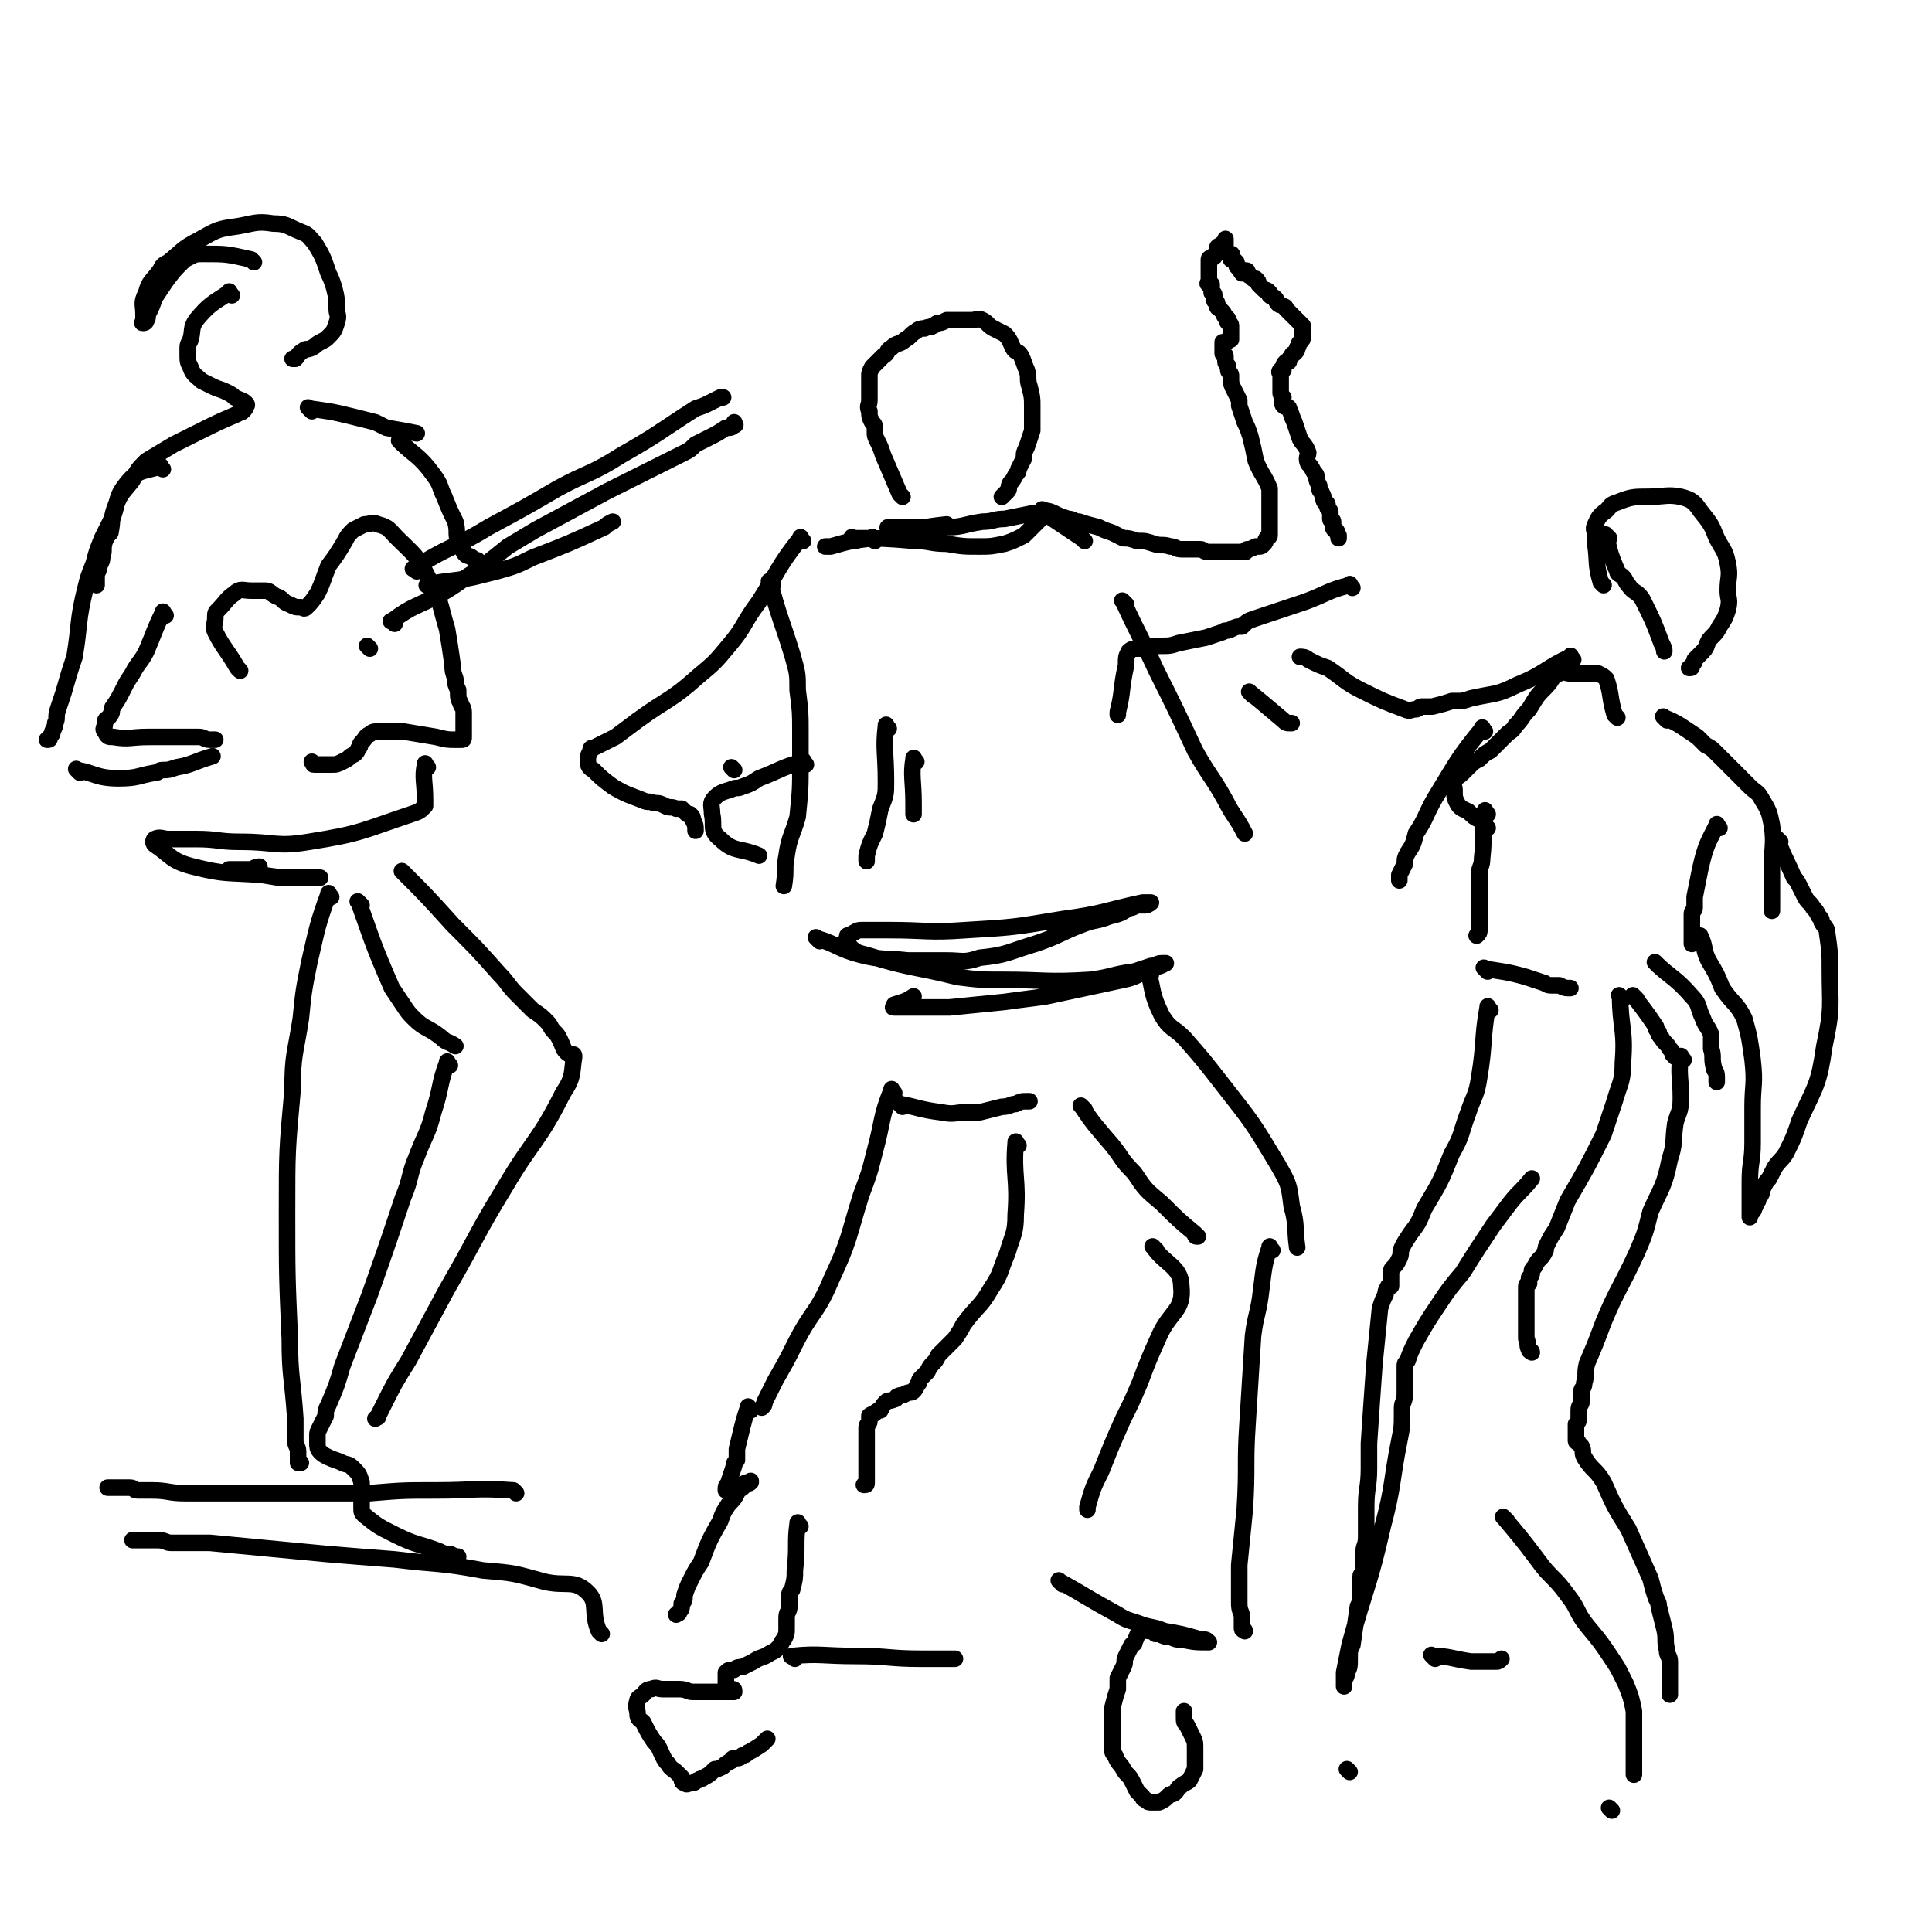 <svg viewBox='0 0 700 700' version='1.1' xmlns='http://www.w3.org/2000/svg' xmlns:xlink='http://www.w3.org/1999/xlink'><g fill='none' stroke='#000000' stroke-width='6' stroke-linecap='round' stroke-linejoin='round'><path d='M327,180c-1,-1 -1,-1 -1,-1 -3,-7 -3,-7 -6,-14 -1,-3 -1,-3 -2,-5 -1,-2 -1,-2 -1,-4 0,-2 0,-2 -1,-3 -1,-2 -1,-2 -1,-4 -1,-2 0,-2 0,-4 0,-3 0,-3 0,-6 0,-1 0,-1 0,-3 0,-1 0,-1 1,-3 1,-1 1,-1 1,-1 2,-2 2,-2 3,-3 2,-1 1,-2 3,-3 2,-2 3,-1 5,-3 2,-1 2,-2 4,-3 1,-1 2,-1 3,-1 2,-1 2,0 3,-1 1,0 1,-1 2,-1 1,0 1,0 3,-1 0,0 0,0 1,0 2,0 2,0 3,0 1,0 1,0 2,0 1,0 1,0 3,0 2,0 2,-1 4,0 2,1 2,2 4,3 2,1 2,1 4,2 2,2 2,3 3,5 1,2 2,1 3,3 1,2 1,3 2,5 1,3 0,3 1,6 1,4 1,4 1,7 0,1 0,1 0,3 0,3 0,3 0,6 -1,3 -1,3 -2,6 -1,2 -1,2 -1,4 -1,2 -1,2 -2,4 0,1 0,1 -1,2 -1,2 -1,2 -2,3 -1,2 0,2 -1,3 -1,1 -1,1 -2,2 0,0 0,0 0,0 '/><path d='M310,196c-1,-1 -2,-2 -1,-1 10,0 11,0 23,1 5,0 5,1 11,1 6,1 6,1 12,1 4,0 4,0 9,-1 3,-1 3,-1 7,-3 1,-1 1,-1 2,-2 1,-1 1,-1 2,-2 1,-1 1,-1 2,-2 1,-1 1,-1 1,-2 0,0 0,0 0,0 -2,0 -2,0 -4,0 -5,1 -5,1 -10,2 -4,0 -4,1 -8,1 -7,1 -7,2 -13,2 -4,0 -4,0 -9,0 -2,0 -2,0 -5,0 -1,0 -1,0 -2,0 -2,0 -2,0 -3,0 -1,0 -2,0 -2,0 -1,0 0,1 2,1 9,0 9,-1 19,-2 '/><path d='M317,196c-1,-1 -1,-2 -1,-1 -8,1 -8,1 -15,3 -1,0 -1,0 -2,0 '/><path d='M393,196c-1,-1 -1,-1 -1,-1 -6,-4 -6,-4 -12,-8 0,-1 -1,0 -1,-1 0,0 0,-1 0,-1 0,0 0,0 -1,0 0,0 0,0 0,0 0,0 -1,-1 0,0 1,0 2,0 4,1 2,1 2,1 5,2 2,0 2,1 4,1 3,1 3,1 7,2 2,1 2,1 5,2 2,1 2,1 4,2 2,0 2,0 5,1 3,0 3,0 6,1 3,1 3,0 6,1 2,0 2,1 4,1 2,0 2,0 5,0 1,0 1,0 2,0 1,0 1,1 3,1 1,0 1,0 3,0 1,0 1,0 3,0 1,0 1,0 2,0 1,0 1,0 2,0 2,0 2,0 3,0 1,0 0,-1 1,-1 1,0 1,0 3,-1 0,0 0,0 1,0 1,0 1,0 2,-1 1,-1 0,-1 1,-2 0,-1 1,0 1,-1 0,-1 0,-1 0,-2 0,-1 0,-1 0,-1 0,-2 0,-2 0,-4 0,-1 0,-1 0,-3 0,-1 0,-1 0,-2 0,-3 0,-3 0,-5 -2,-5 -3,-5 -5,-10 -1,-5 -1,-5 -2,-9 -1,-3 -1,-3 -2,-5 -1,-3 -1,-3 -2,-6 0,-1 0,-1 0,-2 -1,-2 -1,-2 -2,-4 -1,-2 -1,-2 -1,-4 0,0 0,0 0,-1 0,-1 -1,-1 -1,-2 0,-1 0,-1 0,-1 0,-1 -1,-1 -1,-2 0,-1 0,-1 0,-1 0,-1 0,-1 0,-1 0,-1 -1,0 -1,-1 0,0 0,-1 0,-1 0,-1 0,-1 0,-1 0,-1 0,-1 0,-1 0,-1 0,-1 0,-1 0,0 1,0 1,0 1,0 1,-1 1,-1 1,0 1,0 1,0 0,0 0,-1 0,-1 0,-1 0,-1 0,-1 0,-1 0,-1 0,-1 0,-1 0,-1 0,-1 0,-1 0,-1 0,-1 0,-1 -1,-1 -1,-1 -1,-1 0,-1 0,-1 0,-1 -1,-1 -1,-1 -1,-1 0,-1 -1,-2 0,0 0,0 0,0 -1,-1 -1,-1 -1,-1 0,-1 -1,0 -1,-1 0,0 0,0 0,-1 0,0 0,0 0,0 0,-1 -1,-1 -1,-1 0,-1 0,-1 0,-1 0,-1 0,-1 0,-1 0,-1 -1,-1 -1,-1 0,-1 0,-1 0,-2 0,0 0,-1 0,-1 0,0 -1,0 -1,0 -1,0 0,-1 0,-1 0,-1 0,-1 0,-1 0,-1 0,-1 0,-2 0,-1 0,-1 0,-1 0,-1 0,-1 0,-2 0,-1 0,-1 0,-2 0,-1 1,0 2,-1 0,0 0,-1 1,-2 0,0 0,-1 0,-1 0,-1 1,-1 1,-1 1,-1 1,-1 2,-1 0,-1 0,0 0,-1 0,0 0,-1 0,0 0,0 0,0 0,1 0,1 0,1 0,1 0,1 0,1 0,1 0,1 0,1 1,2 0,0 1,0 1,0 1,0 0,1 0,2 0,0 1,0 1,0 1,1 1,1 1,1 0,0 0,0 0,1 0,0 0,0 0,0 0,1 1,1 1,1 1,1 0,1 1,2 0,0 1,-1 1,-1 1,0 1,0 1,1 1,0 0,1 1,1 0,0 0,0 1,1 1,0 1,0 1,0 1,1 1,1 1,2 1,1 1,1 1,1 0,0 0,0 1,1 1,0 1,0 2,1 0,1 0,1 0,1 1,1 1,0 2,1 1,1 0,1 1,2 1,1 1,0 2,1 1,0 1,1 1,1 1,1 1,1 1,1 1,1 1,1 2,2 1,1 1,1 3,3 0,0 0,0 0,0 0,1 0,1 0,2 0,1 0,1 0,2 0,1 0,1 -1,2 0,0 0,0 0,0 -1,1 0,1 -1,2 0,1 0,1 -1,2 0,0 -1,0 -1,1 -1,1 -1,1 -1,2 -1,0 -1,0 -1,0 -1,1 -1,1 -1,3 -1,0 -1,0 -1,0 -1,1 0,1 0,2 0,0 0,0 0,1 0,0 0,0 0,1 0,1 0,1 0,1 0,1 0,1 0,1 0,1 0,1 0,2 0,1 0,1 1,2 0,1 -1,2 0,3 1,1 2,0 2,1 1,2 1,3 2,5 1,3 1,3 2,6 1,2 2,2 3,5 0,1 -1,2 0,4 1,1 1,1 2,3 1,1 1,1 1,2 0,1 0,1 1,3 0,0 0,1 0,1 0,1 1,1 1,2 1,1 0,2 1,3 0,0 1,0 1,1 0,0 0,1 0,1 1,1 1,1 1,2 0,1 0,1 0,2 0,1 1,0 1,1 0,0 0,0 0,1 0,1 0,1 0,1 0,1 1,1 1,1 1,1 0,1 1,2 0,0 0,0 0,0 0,1 0,1 0,1 '/><path d='M490,213c-1,-1 -1,-2 -1,-1 -8,2 -8,3 -16,6 -9,3 -9,3 -18,6 -3,1 -3,1 -5,3 -2,0 -2,0 -4,1 -2,1 -2,0 -3,1 -3,1 -3,1 -6,2 -5,1 -5,1 -10,2 -3,1 -3,1 -7,1 -2,0 -2,0 -5,1 -1,0 -1,0 -3,0 -1,0 -2,0 -3,1 -1,2 -1,2 -1,5 -2,9 -1,9 -3,17 0,1 0,1 0,1 '/><path d='M408,219c-1,-1 -2,-2 -1,-1 5,11 6,12 12,25 7,14 7,14 14,29 5,9 6,9 11,18 3,6 4,6 7,12 '/><path d='M280,212c-1,-1 -2,-2 -1,-1 3,12 4,13 8,26 2,7 2,7 2,13 1,8 1,8 1,15 0,6 0,6 0,11 0,10 0,10 -1,20 -2,7 -3,7 -4,14 -1,5 0,5 -1,11 '/><path d='M322,264c-1,-1 -1,-2 -1,-1 -1,8 0,10 0,20 0,5 0,5 -2,10 -1,5 -1,5 -2,9 -2,4 -2,4 -3,8 0,1 0,1 0,2 '/><path d='M332,276c-1,-1 -1,-2 -1,-1 -1,6 0,8 0,16 0,2 0,2 0,4 '/><path d='M291,196c-1,-1 -1,-2 -1,-1 -8,10 -8,12 -15,23 -6,8 -5,9 -11,16 -5,6 -5,6 -11,11 -10,9 -11,8 -22,16 -4,3 -4,3 -8,6 -2,1 -2,1 -4,2 -2,1 -2,1 -4,2 -1,0 -1,0 -1,1 -1,2 -1,2 -1,3 0,2 0,3 2,4 3,3 3,3 7,6 5,3 6,3 11,5 2,1 2,0 4,1 2,0 2,0 4,1 2,1 2,0 4,1 1,0 1,0 2,0 1,1 1,1 2,2 1,0 1,0 1,0 1,1 1,1 1,2 1,2 1,2 1,4 0,0 0,0 0,0 '/><path d='M266,279c-1,-1 -1,-1 -1,-1 '/><path d='M297,341c-1,-1 -2,-2 -1,-1 7,2 8,4 16,6 8,2 8,1 17,2 7,0 7,0 14,0 6,0 6,1 12,-1 10,-1 10,-2 20,-5 9,-3 9,-4 17,-7 5,-2 5,-1 10,-3 4,-1 4,-1 7,-3 1,0 1,0 3,-1 1,0 1,0 3,0 1,0 2,-1 2,-1 0,0 -1,0 -3,0 -14,3 -14,4 -29,6 -18,3 -18,3 -35,4 -14,1 -14,0 -28,0 -5,0 -5,0 -10,0 -2,0 -2,1 -5,2 0,0 0,0 0,0 0,1 -1,2 0,3 3,3 3,3 7,4 16,5 17,4 33,8 8,1 8,1 16,1 16,0 16,1 32,0 8,-1 8,-2 16,-3 3,-1 3,-1 6,-2 2,0 2,-1 4,-1 1,0 2,0 1,0 -1,1 -2,1 -5,2 -5,2 -5,3 -10,4 -14,3 -14,3 -28,6 -7,1 -8,1 -15,2 -10,1 -10,1 -20,2 -6,0 -6,0 -12,0 -1,0 -1,0 -2,0 -2,0 -2,0 -4,0 -1,0 -2,0 -2,0 -1,0 0,0 0,-1 3,-1 4,-1 7,-3 '/><path d='M417,353c-1,-1 -2,-2 -1,-1 2,7 1,8 5,16 3,5 4,4 8,8 7,8 7,8 14,17 11,14 11,14 20,29 4,7 4,7 5,15 2,7 1,8 2,15 '/><path d='M327,401c-1,-1 -2,-2 -1,-1 6,1 7,2 15,3 5,1 5,0 9,0 2,0 2,0 5,0 4,-1 4,-1 8,-2 3,0 3,-1 5,-1 2,-1 2,-1 4,-1 0,0 0,0 1,0 '/><path d='M393,402c-1,-1 -2,-2 -1,-1 4,6 5,7 11,14 4,5 3,5 8,10 4,6 4,6 10,11 6,6 6,6 12,11 0,1 0,1 1,1 '/><path d='M419,453c-1,-1 -2,-2 -1,-1 4,6 10,7 10,14 1,9 -4,9 -8,18 -4,9 -4,9 -7,17 -3,7 -3,7 -6,13 -4,9 -4,9 -8,19 -3,6 -3,6 -5,13 0,1 0,1 0,1 '/><path d='M461,453c-1,-1 -1,-2 -1,-1 -2,6 -2,7 -3,15 -1,9 -2,9 -3,17 -1,16 -1,16 -2,32 -1,15 0,15 -1,31 -1,10 -1,10 -2,20 0,3 0,3 0,5 0,5 0,5 0,9 0,3 1,3 1,5 0,2 0,2 0,4 0,1 1,0 1,1 '/><path d='M385,574c-1,-1 -2,-2 -1,-1 9,5 10,6 21,12 3,2 4,2 7,3 5,2 5,1 10,3 6,1 6,1 13,3 2,0 2,0 3,1 0,0 0,0 0,0 -5,0 -5,0 -10,-1 -2,0 -2,0 -4,-1 -2,0 -2,0 -4,-1 -1,0 -2,0 -1,0 0,0 1,0 2,0 0,0 0,0 1,0 1,0 1,0 1,0 1,0 1,0 1,0 0,0 0,0 -1,0 0,0 0,0 -1,0 -1,0 -1,0 -2,0 -1,0 -1,0 -2,-1 -1,0 -1,0 -1,0 -2,0 -3,-1 -4,0 -1,1 -1,2 -2,4 0,1 0,0 -1,1 -1,2 -1,2 -2,4 -1,2 0,2 -1,4 -1,2 -1,2 -2,4 0,2 0,2 0,4 -1,3 -1,3 -2,7 0,4 0,4 0,8 0,3 0,3 0,6 0,2 0,2 1,3 1,3 2,3 3,5 1,2 2,2 3,4 1,2 1,2 2,4 1,1 1,1 2,2 0,1 1,1 1,1 1,1 1,1 2,1 1,0 1,0 2,0 1,0 1,0 1,0 2,-1 2,-1 3,-2 1,-1 1,-1 2,-1 2,-1 1,-2 3,-3 1,-1 2,-1 3,-2 1,-2 1,-2 2,-4 0,-2 0,-2 0,-4 0,-2 0,-2 0,-3 0,-3 0,-3 -1,-5 -1,-2 -1,-2 -2,-4 -1,-1 -1,-1 -1,-3 0,-1 0,-1 0,-1 0,-1 0,-1 0,-1 0,0 0,0 0,0 0,0 0,0 0,0 0,0 0,0 0,0 '/><path d='M324,396c-1,-1 -1,-2 -1,-1 -4,10 -3,11 -6,22 -2,8 -2,8 -5,16 -5,16 -4,16 -11,31 -5,12 -7,11 -13,23 -3,6 -3,6 -7,13 -1,2 -1,2 -2,4 -1,2 -1,2 -2,4 0,1 0,1 -1,2 '/><path d='M369,415c-1,-1 -1,-2 -1,-1 -1,12 1,13 0,26 0,7 -1,7 -3,14 -3,7 -2,7 -6,13 -4,7 -5,6 -10,13 -1,2 -1,2 -3,5 -2,2 -2,2 -4,4 -1,1 -1,1 -2,2 -1,2 -1,2 -2,3 -1,1 -1,1 -2,3 -1,1 -1,1 -2,2 -1,1 -1,1 -1,2 -1,1 -1,2 -2,3 -1,1 -1,0 -3,1 -1,1 -1,0 -3,1 0,0 0,1 -1,1 -2,1 -2,0 -3,1 -1,1 -1,1 -2,3 -1,0 -1,0 -2,1 -1,1 -1,0 -2,1 0,1 0,1 0,2 0,1 -1,1 -1,2 0,0 0,0 0,0 0,1 0,1 0,1 0,1 0,1 0,2 0,1 0,1 0,2 0,2 0,2 0,4 0,1 0,1 0,3 0,2 0,2 0,4 0,2 0,2 0,3 0,0 0,1 0,1 0,1 0,1 -1,1 '/><path d='M272,511c-1,-1 -1,-2 -1,-1 -2,6 -2,7 -4,15 0,2 0,2 0,4 -1,1 -1,1 -1,2 -1,3 -1,3 -2,6 0,1 -1,1 -1,2 0,1 0,1 0,1 1,0 1,0 2,0 1,0 1,0 1,0 2,-1 2,0 3,-1 1,-1 1,-1 1,-1 1,-1 1,0 2,-1 0,0 0,-1 0,0 -1,0 -2,0 -3,1 -1,1 -1,1 -2,3 -1,2 -1,2 -3,4 -2,3 -2,3 -3,6 -4,7 -4,7 -7,15 -2,3 -2,3 -4,7 -1,2 -1,2 -2,5 0,2 0,2 -1,3 0,2 0,2 -1,3 0,1 0,0 -1,1 0,0 0,0 0,0 '/><path d='M290,553c-1,-1 -1,-2 -1,-1 -1,7 0,8 -1,17 0,3 0,3 -1,7 -1,1 -1,1 -1,3 0,2 0,2 0,3 0,2 -1,2 -1,4 0,1 0,1 0,2 0,1 0,1 0,2 0,2 0,2 -1,4 -1,1 -1,2 -2,3 -1,1 -1,1 -3,2 -3,2 -3,1 -6,3 -2,1 -2,1 -4,2 -1,0 -2,0 -3,1 -2,0 -2,0 -3,1 0,1 0,1 0,2 0,0 0,0 0,1 0,1 0,1 0,2 1,1 1,0 2,1 1,0 1,0 1,1 0,0 0,0 0,0 -5,0 -5,0 -10,0 -3,0 -3,0 -5,0 -2,0 -2,-1 -5,-1 -3,0 -3,0 -6,0 -2,0 -2,-1 -4,0 -2,0 -2,1 -3,2 -1,1 -2,1 -2,2 -1,3 0,3 0,5 0,2 1,2 2,3 2,4 2,4 4,7 2,2 2,3 3,5 1,2 1,2 2,3 1,2 2,2 3,3 1,1 1,1 2,2 0,1 0,2 1,2 1,1 1,0 3,0 1,0 1,-1 2,-1 1,-1 1,0 2,-1 2,-1 2,-1 4,-3 1,0 1,0 3,-1 1,-1 1,-1 3,-2 0,0 0,-1 1,-1 1,0 1,0 1,0 1,0 1,0 2,-1 1,0 1,0 2,-1 2,-1 2,-1 5,-3 1,-1 1,-1 2,-2 '/><path d='M292,277c-1,-1 -1,-2 -1,-1 -8,2 -8,3 -16,6 -3,2 -3,2 -6,3 -2,1 -2,0 -4,1 -3,1 -4,1 -6,3 -2,2 -1,3 -1,6 1,4 -1,6 3,9 5,5 7,3 14,6 '/><path d='M288,601c-1,-1 -2,-1 -1,-1 10,-1 11,0 23,0 12,0 12,1 24,1 3,0 3,0 7,0 2,0 2,0 5,0 '/><path d='M520,601c-1,-1 -2,-2 -1,-1 6,0 7,1 14,2 2,0 2,0 3,0 1,0 1,0 2,0 2,0 2,0 4,0 1,0 1,0 2,-1 '/><path d='M581,212c-1,-1 -1,-1 -1,-1 -2,-7 -1,-7 -2,-14 0,-2 0,-2 0,-3 0,-2 -1,-2 0,-4 1,-2 1,-3 4,-5 2,-2 1,-2 4,-3 5,-2 6,-2 11,-2 6,0 7,-1 12,0 4,1 5,2 7,5 4,5 4,5 6,10 2,4 3,4 4,9 1,5 0,5 0,10 0,3 1,3 0,7 -1,3 -1,3 -3,6 -1,2 -1,2 -3,4 -2,2 -1,3 -3,5 -1,1 -1,1 -3,3 0,1 0,1 -1,2 0,1 0,1 -1,1 '/><path d='M586,260c-1,-1 -1,-1 -1,-1 -2,-7 -1,-7 -3,-13 -1,-1 -1,-1 -3,-2 -2,0 -2,0 -3,0 -3,0 -3,0 -7,0 -2,0 -2,-1 -4,0 -3,1 -2,2 -5,5 -3,3 -3,3 -6,8 -3,3 -2,3 -5,6 -1,2 -2,2 -3,3 -3,3 -3,3 -6,6 -2,1 -2,1 -4,3 -2,1 -2,1 -4,3 -1,1 -1,1 -2,2 -2,2 -2,1 -3,3 -1,1 0,2 0,3 0,3 0,3 1,5 1,2 2,2 4,3 2,2 2,2 4,3 1,1 1,1 2,2 1,1 1,1 1,1 '/><path d='M604,261c-1,-1 -2,-2 -1,-1 5,2 6,3 12,7 1,1 1,1 3,3 2,1 2,1 4,3 3,3 3,3 5,5 4,4 4,4 7,7 2,2 3,2 4,4 3,5 3,5 4,10 1,7 0,8 0,15 0,2 0,2 0,5 0,2 0,2 0,3 0,2 0,2 0,4 0,1 0,1 0,3 0,0 0,0 0,1 '/><path d='M623,300c-1,-1 -1,-2 -1,-1 -3,6 -4,7 -6,16 -1,5 -1,5 -2,10 0,2 0,2 0,4 0,1 -1,1 -1,2 0,3 0,3 0,6 0,2 0,2 0,4 0,0 0,0 0,1 '/><path d='M570,239c-1,-1 -1,-2 -1,-1 -9,4 -9,6 -19,10 -8,4 -8,3 -17,5 -3,1 -3,1 -5,1 -1,0 -1,0 -2,0 -3,1 -3,1 -7,2 -2,0 -2,0 -4,0 -1,0 -1,1 -2,1 -2,0 -2,1 -4,0 -8,-3 -8,-3 -16,-7 -6,-3 -6,-4 -12,-8 -3,-1 -3,-1 -7,-3 -1,-1 -2,-1 -3,-1 '/><path d='M454,252c-1,-1 -2,-2 -1,-1 5,4 6,5 12,10 1,1 1,1 3,1 0,0 0,0 0,0 '/><path d='M539,295c-1,-1 -1,-2 -1,-1 -1,7 0,8 -1,17 0,3 -1,3 -1,5 0,3 0,3 0,6 0,4 0,4 0,8 0,1 0,1 0,3 0,2 0,2 0,4 0,1 0,1 -1,2 '/><path d='M601,350c-1,-1 -2,-2 -1,-1 5,5 7,5 13,12 3,3 2,4 4,8 1,3 2,3 3,6 0,2 0,2 0,5 1,3 0,3 1,7 0,1 1,1 1,3 0,1 0,1 0,2 '/><path d='M539,352c-1,-1 -2,-2 -1,-1 6,1 8,1 15,3 3,1 3,1 6,2 1,0 1,1 3,1 1,0 1,0 3,0 2,1 2,1 4,1 '/><path d='M593,362c-1,-1 -2,-2 -1,-1 3,4 4,5 8,11 0,1 0,1 1,2 0,1 0,1 1,2 1,2 2,2 3,4 1,1 1,1 1,2 1,1 1,1 1,1 '/><path d='M588,362c-1,-1 -2,-2 -1,-1 0,11 2,12 1,24 0,7 -1,7 -3,14 -2,6 -2,6 -4,12 -6,12 -6,12 -13,24 -2,5 -2,5 -4,10 -2,3 -2,3 -3,5 -1,2 -1,2 -1,3 -1,2 -1,2 -2,3 -1,1 -1,1 -2,3 -1,1 -1,1 -1,2 0,1 0,1 -1,2 0,1 0,1 0,2 0,0 -1,0 -1,1 0,1 0,1 0,3 0,1 0,1 0,3 0,2 0,2 0,3 0,2 0,2 0,3 0,2 0,2 0,4 0,2 0,2 0,3 1,2 0,2 1,4 0,1 1,0 1,1 '/><path d='M610,384c-1,-1 -1,-2 -1,-1 -1,6 0,7 0,15 0,5 -1,5 -2,9 -1,7 0,7 -2,13 -2,10 -3,10 -7,19 -2,8 -2,8 -5,15 -6,13 -7,13 -12,25 -3,8 -3,8 -6,15 -1,4 0,4 -1,7 0,2 -1,2 -1,3 0,2 0,2 0,4 0,1 -1,1 -1,3 0,1 0,1 0,3 0,1 0,1 -1,2 0,0 0,0 0,1 0,1 0,1 0,1 0,1 0,1 0,2 0,0 0,0 0,0 0,1 0,1 0,1 0,0 0,0 0,0 0,0 0,1 0,1 0,1 1,0 1,1 1,1 1,1 1,1 1,2 0,2 1,4 3,5 4,4 7,9 4,9 4,9 9,17 4,9 4,9 8,18 1,4 1,4 2,7 1,2 1,2 1,3 1,4 1,4 2,8 1,4 0,4 1,8 0,2 1,2 1,4 0,2 0,2 0,4 0,2 0,2 0,3 0,1 0,1 0,2 0,1 0,1 0,3 '/><path d='M546,551c-1,-1 -2,-2 -1,-1 5,6 6,7 12,15 5,7 6,6 11,13 4,5 3,6 7,11 5,6 5,6 9,12 2,3 2,3 3,5 1,2 1,2 2,4 2,5 2,5 3,10 0,4 0,4 0,9 0,2 0,2 0,4 0,2 0,2 0,4 0,2 0,2 0,3 0,1 0,1 0,2 0,1 0,1 0,1 '/><path d='M540,366c-1,-1 -1,-2 -1,-1 -2,11 -1,13 -3,25 -1,7 -2,7 -4,13 -3,8 -2,8 -6,15 -4,10 -4,10 -10,20 -2,5 -2,5 -5,9 -2,3 -2,3 -3,5 -1,2 0,2 -1,4 -1,2 -1,2 -2,3 -1,1 -1,1 -1,3 0,1 0,1 0,2 0,1 0,1 0,2 0,0 -1,0 -1,0 -1,2 -1,2 -1,3 -1,2 -1,2 -2,5 -1,10 -1,10 -2,20 -1,14 -1,14 -2,29 0,4 0,4 0,9 0,7 -1,7 -1,14 0,5 0,5 0,11 0,3 -1,3 -1,6 0,2 0,2 0,4 0,1 0,1 0,3 0,1 -1,0 -1,1 0,1 0,1 0,2 0,2 0,2 0,3 0,0 0,0 0,1 0,1 0,1 0,2 0,1 0,1 -1,3 -1,7 -1,7 -2,14 -1,2 -1,2 -1,5 0,3 0,3 -1,5 0,2 -1,2 -1,3 0,1 0,2 0,2 0,0 0,-1 0,-2 0,-2 0,-2 0,-3 1,-5 1,-5 2,-10 6,-22 7,-21 12,-43 4,-15 3,-16 6,-31 1,-5 1,-5 1,-10 0,-1 0,-1 0,-2 0,-2 1,-2 1,-5 0,-1 0,-1 0,-2 0,-1 0,-1 0,-3 0,-1 0,-1 0,-2 0,-1 0,-1 0,-3 0,-1 0,-1 1,-2 1,-3 1,-3 3,-7 4,-7 4,-7 8,-13 4,-6 4,-6 9,-12 5,-8 5,-8 11,-17 3,-4 3,-4 6,-8 4,-5 4,-4 8,-9 '/><path d='M645,305c-1,-1 -2,-2 -1,-1 2,6 3,7 6,14 1,1 1,1 2,3 1,2 1,2 2,4 1,2 2,2 3,4 1,1 1,1 2,3 1,1 1,1 1,2 1,2 2,2 2,4 1,7 1,7 1,13 0,14 1,14 -2,28 -2,14 -3,14 -9,27 -2,6 -2,6 -5,12 -2,3 -2,2 -4,5 -1,2 -1,2 -2,4 -1,1 -1,1 -2,3 -1,1 0,1 -1,3 -1,1 -1,1 -1,2 -1,1 -1,1 -1,2 -1,1 0,1 -1,2 0,0 -1,0 -1,0 0,1 0,2 0,2 0,-1 0,-2 0,-3 0,-1 0,-1 0,-3 0,-3 0,-3 0,-7 0,-7 1,-7 1,-14 0,-6 0,-6 0,-13 0,-8 1,-8 0,-17 -1,-7 -1,-8 -3,-15 -3,-6 -4,-5 -8,-11 -2,-5 -2,-5 -5,-10 -2,-4 -1,-5 -3,-9 '/><path d='M538,265c-1,-1 -1,-2 -1,-1 -9,11 -9,12 -17,25 -4,7 -3,7 -7,13 -1,4 -1,4 -3,7 -1,2 -1,2 -1,4 -1,2 -1,2 -2,4 0,1 0,1 0,2 '/><path d='M583,195c-1,-1 -2,-2 -1,-1 1,5 1,6 4,13 0,1 1,1 2,2 1,1 1,2 2,3 2,3 3,2 5,5 4,8 4,8 7,16 1,2 1,2 1,3 '/><path d='M489,642c-1,-1 -1,-1 -1,-1 '/><path d='M584,656c-1,-1 -1,-1 -1,-1 '/><path d='M218,592c-1,-1 -1,-1 -1,-1 -3,-7 0,-10 -4,-14 -5,-5 -8,-2 -16,-4 -11,-3 -10,-3 -22,-4 -16,-3 -16,-2 -32,-4 -13,-1 -13,-1 -25,-2 -21,-2 -21,-2 -42,-4 -7,0 -7,0 -14,0 -2,0 -2,-1 -5,-1 -2,0 -2,0 -3,0 -2,0 -2,0 -3,0 -1,0 -1,0 -2,0 0,0 0,0 -1,0 '/><path d='M187,541c-1,-1 -1,-1 -1,-1 -14,-1 -14,0 -28,0 -12,0 -12,0 -24,1 -8,0 -8,0 -15,0 -26,0 -26,0 -52,0 -6,0 -6,-1 -12,-1 -2,0 -2,0 -5,0 -2,0 -1,-1 -3,-1 -2,0 -2,0 -4,0 -2,0 -2,0 -4,0 '/><path d='M92,95c-1,-1 -1,-1 -1,-1 -9,-2 -9,-2 -17,-2 -3,0 -3,0 -5,1 -2,1 -2,1 -3,2 -3,3 -3,3 -6,7 -2,3 -2,3 -4,6 -1,3 -1,3 -2,5 -1,1 0,2 -1,3 0,1 -1,1 -1,1 -1,0 0,0 0,-1 0,-1 0,-1 0,-2 0,-4 -1,-4 1,-8 1,-4 2,-4 5,-8 1,-2 1,-2 3,-3 5,-4 5,-5 11,-8 7,-4 7,-4 14,-5 6,-1 7,-2 13,-1 5,0 5,1 10,3 3,1 3,2 5,4 3,5 3,5 5,11 1,2 1,2 2,5 1,4 1,4 1,8 0,2 1,2 0,5 -1,3 -1,3 -3,5 -1,1 -1,1 -3,2 -2,1 -1,1 -3,2 -2,1 -2,0 -3,1 -2,1 -2,2 -3,3 0,0 -1,0 -1,0 '/><path d='M84,107c-1,-1 -1,-2 -1,-1 -6,4 -7,4 -12,10 -2,3 -1,4 -2,7 0,1 -1,1 -1,3 0,1 0,1 0,2 0,3 0,3 1,5 1,3 2,3 4,5 2,1 2,1 4,2 2,1 3,1 5,2 2,1 2,1 3,2 2,1 3,1 4,2 1,1 0,1 0,1 0,1 0,1 -1,2 -1,1 -1,0 -2,1 -7,3 -7,3 -15,7 -4,2 -4,2 -8,4 -5,3 -5,3 -10,6 -3,3 -3,3 -5,7 -3,4 -4,4 -6,9 -2,5 -1,5 -2,10 -1,1 -1,1 -2,3 -1,3 0,3 -1,6 0,1 0,1 -1,3 0,2 -1,2 -1,4 0,1 0,1 0,3 '/><path d='M113,149c-1,-1 -2,-2 -1,-1 7,1 8,1 16,3 4,1 4,1 8,2 2,1 2,1 4,2 6,1 6,1 11,2 '/><path d='M59,170c-1,-1 -1,-2 -1,-1 -6,2 -8,1 -12,6 -4,5 -3,6 -5,12 -2,4 -2,4 -4,8 -2,5 -2,5 -3,9 -2,5 -2,5 -3,9 -3,12 -2,13 -4,25 -2,6 -2,6 -4,13 -1,3 -1,3 -2,6 -1,3 0,3 -1,5 0,1 0,1 -1,3 0,1 0,1 -1,2 0,1 0,1 -1,1 '/><path d='M60,223c-1,-1 -1,-2 -1,-1 -3,6 -3,7 -6,14 -2,4 -3,4 -5,8 -2,3 -2,3 -3,5 -2,4 -2,4 -4,7 -1,1 0,2 -1,3 -1,2 -2,1 -2,3 0,2 -1,2 0,3 1,2 1,2 3,2 6,1 6,0 13,0 4,0 4,0 9,0 2,0 2,0 4,0 3,0 3,0 5,0 2,0 2,1 4,1 1,0 1,0 2,0 '/><path d='M87,243c-1,-1 -1,-1 -1,-1 -4,-7 -5,-7 -8,-13 -1,-2 0,-3 0,-5 0,-2 0,-2 1,-3 3,-3 3,-4 6,-6 2,-2 3,-1 6,-1 2,0 2,0 5,0 2,0 2,1 4,2 3,1 2,2 5,3 2,1 2,1 4,1 1,0 1,1 2,0 2,-2 2,-2 4,-5 2,-4 2,-5 4,-10 3,-4 3,-4 6,-9 1,-2 1,-2 3,-4 2,-1 2,-1 4,-2 2,0 3,-1 5,0 4,1 4,2 7,5 6,6 7,6 11,14 5,9 4,9 7,19 1,6 1,6 2,13 0,2 0,2 1,5 0,2 0,2 1,4 0,3 0,3 1,5 0,1 1,1 1,3 0,1 0,1 0,3 0,1 0,1 0,3 0,0 0,0 0,1 0,1 0,1 0,2 0,1 0,1 -1,1 -1,0 -1,0 -2,0 -3,0 -3,0 -7,-1 -6,-1 -6,-1 -12,-2 -4,0 -4,0 -7,0 -1,0 -1,0 -2,0 -1,0 -2,0 -3,1 -2,1 -1,1 -3,3 -1,1 0,1 -1,2 -1,2 -1,2 -3,3 -1,1 -1,1 -3,2 -2,1 -2,1 -4,1 -1,0 -1,0 -2,0 -2,0 -2,0 -4,0 -1,0 0,0 -1,-1 '/><path d='M134,235c-1,-1 -1,-1 -1,-1 '/><path d='M146,161c-1,-1 -2,-2 -1,-1 5,5 7,5 12,12 3,4 2,4 4,8 2,5 2,5 4,9 1,4 0,4 1,7 1,2 1,2 2,4 1,2 2,1 3,2 1,1 1,1 2,1 '/><path d='M143,226c-1,-1 -2,-1 -1,-1 8,-6 9,-5 18,-10 7,-4 7,-5 14,-9 5,-4 5,-4 10,-8 5,-3 5,-3 10,-6 13,-7 13,-7 26,-14 14,-7 14,-7 28,-14 2,-1 2,-1 4,-3 2,-1 2,-1 4,-2 4,-2 4,-2 7,-4 2,0 2,0 3,-1 1,0 0,0 0,-1 '/><path d='M151,207c-1,-1 -2,-1 -1,-1 12,-8 14,-7 27,-15 13,-7 13,-7 25,-14 11,-6 12,-5 23,-12 14,-8 13,-8 27,-17 3,-1 3,-1 5,-2 2,-1 2,-1 4,-2 0,0 0,0 1,0 '/><path d='M156,213c-1,-1 -2,-1 -1,-1 7,-2 8,-1 17,-3 4,-1 4,-1 8,-2 7,-2 7,-2 13,-5 13,-5 13,-5 26,-11 1,-1 1,-1 3,-2 '/><path d='M29,280c-1,-1 -2,-2 -1,-1 6,1 7,3 15,3 7,0 7,-1 13,-2 2,0 1,-1 3,-1 2,0 2,0 5,-1 6,-1 6,-2 13,-4 '/><path d='M155,278c-1,-1 -1,-2 -1,-1 -1,5 0,6 0,13 0,1 0,1 0,2 -2,2 -2,2 -5,3 -18,6 -18,7 -37,10 -12,2 -12,0 -25,0 -8,0 -8,-1 -16,-1 -5,0 -5,0 -10,0 -2,0 -3,-1 -5,0 0,0 -1,1 0,2 6,4 6,6 14,8 12,3 12,2 25,3 7,1 7,1 14,1 3,0 3,0 6,0 0,0 1,0 1,0 -1,0 -2,0 -4,0 -6,0 -6,0 -11,0 -6,-1 -6,-1 -12,-2 -3,0 -3,-1 -5,-1 -1,0 -1,0 -1,0 3,0 4,0 8,0 1,0 1,-1 3,-1 '/><path d='M147,317c-1,-1 -2,-2 -1,-1 8,8 9,9 18,19 9,9 9,9 17,18 3,3 3,4 6,7 3,3 3,3 6,6 3,2 3,2 5,4 2,2 1,2 3,4 1,1 1,1 2,3 1,2 1,3 2,4 1,1 1,1 2,1 1,0 1,0 1,1 -1,6 0,7 -4,13 -9,18 -11,17 -21,34 -11,18 -10,18 -21,37 -7,13 -7,13 -14,26 -5,8 -5,8 -9,16 -1,2 -1,2 -2,4 0,1 0,0 -1,1 '/><path d='M131,328c-1,-1 -2,-2 -1,-1 5,14 5,15 12,31 2,3 2,3 4,6 2,3 2,3 4,5 4,4 5,3 10,7 2,2 2,1 5,3 '/><path d='M163,386c-1,-1 -1,-2 -1,-1 -3,8 -2,9 -5,18 -2,8 -3,8 -6,16 -3,7 -2,8 -5,15 -6,18 -6,18 -12,35 -5,13 -5,13 -10,26 -2,7 -2,7 -5,14 -1,2 -1,2 -1,4 -1,2 -1,2 -2,4 -1,2 -1,2 -1,3 0,2 0,2 0,3 0,1 0,2 1,3 1,1 1,1 3,2 2,1 3,1 5,2 2,1 2,0 4,2 2,2 2,2 3,5 0,2 0,2 0,4 0,3 0,3 0,5 0,2 0,2 1,3 5,4 5,4 11,7 8,4 8,3 16,6 2,1 2,1 4,1 2,1 2,1 3,1 '/><path d='M120,325c-1,-1 -1,-2 -1,-1 -4,11 -4,12 -7,25 -2,10 -2,10 -3,20 -2,13 -3,13 -3,26 -2,22 -2,22 -2,44 0,23 0,23 1,46 0,14 1,14 2,29 0,3 0,3 0,6 0,1 0,1 0,2 0,2 1,2 1,4 0,1 0,1 0,3 0,0 0,1 0,1 0,0 1,0 1,0 '/></g>
</svg>